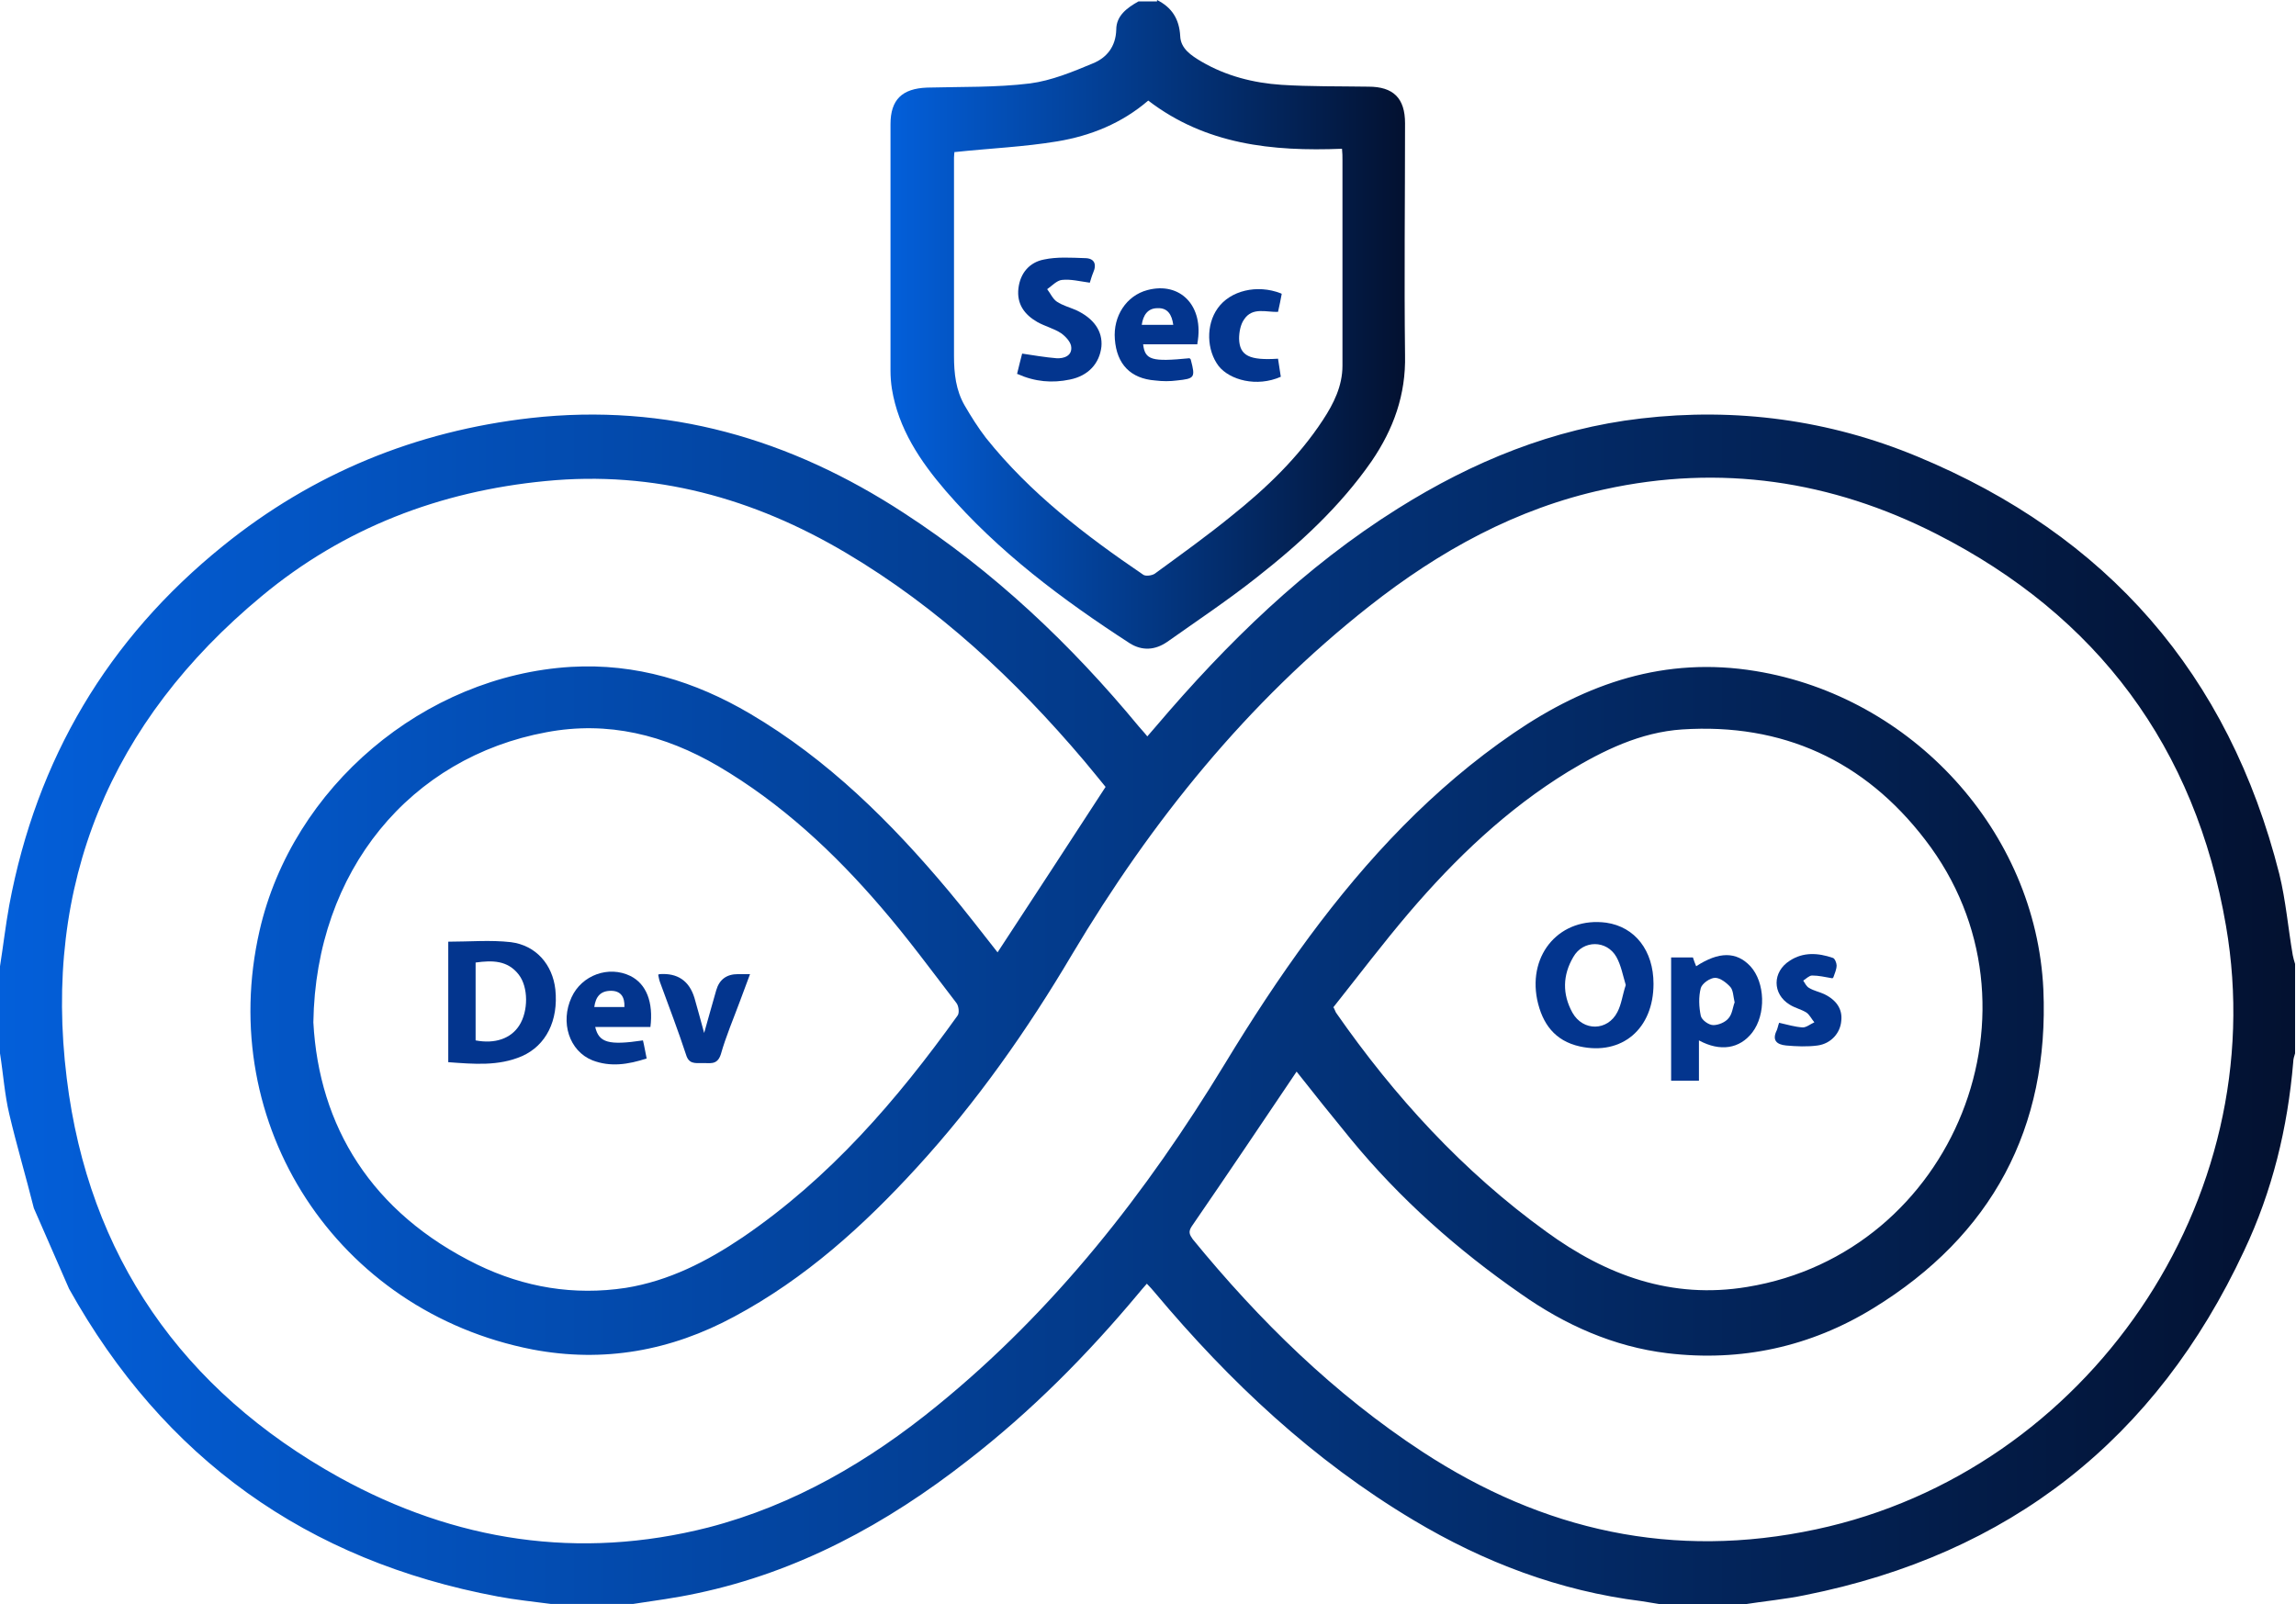 <?xml version="1.0" encoding="UTF-8"?>
<svg id="Layer_1" data-name="Layer 1" xmlns="http://www.w3.org/2000/svg" xmlns:xlink="http://www.w3.org/1999/xlink" viewBox="0 0 49.53 34.62">
  <defs>
    <style>
      .cls-1 {
        fill: url(#linear-gradient);
      }

      .cls-2 {
        fill: #03358e;
      }

      .cls-3 {
        fill: url(#linear-gradient-2);
      }
    </style>
    <linearGradient id="linear-gradient" x1="0" y1="21.78" x2="49.53" y2="21.78" gradientUnits="userSpaceOnUse">
      <stop offset="0" stop-color="#035fda"/>
      <stop offset="1" stop-color="#031130"/>
    </linearGradient>
    <linearGradient id="linear-gradient-2" x1="19.22" y1="6.99" x2="30.32" y2="6.99" xlink:href="#linear-gradient"/>
  </defs>
  <g id="_4562k2" data-name="4562k2">
    <g>
      <path class="cls-1" d="m1.31,27.54l.04-.06m-.62-1.41c-.17-.68-.37-1.35-.53-2.03C.1,23.62.07,23.17,0,22.73c0-.63,0-1.25,0-1.88.07-.44.12-.88.2-1.32.59-3.15,2.12-5.74,4.61-7.75,1.94-1.57,4.17-2.48,6.64-2.76,2.94-.33,5.6.45,8.05,2.05,1.94,1.26,3.6,2.83,5.07,4.61.05.06.11.12.18.21.07-.08.13-.15.19-.22,1.53-1.8,3.21-3.44,5.22-4.7,1.61-1.01,3.34-1.72,5.24-1.94,2.05-.24,4.06.03,5.96.82,4.1,1.7,6.72,4.7,7.81,9.01.14.57.19,1.17.29,1.75.01.06.03.12.05.19v1.93c-.02.06-.04.13-.04.19-.12,1.42-.45,2.78-1.06,4.07-1.9,4.07-5.06,6.55-9.47,7.43-.43.09-.88.13-1.32.2h-1.78c-.14-.02-.29-.05-.43-.07-1.77-.22-3.4-.84-4.92-1.75-2.16-1.29-3.96-2.98-5.57-4.9-.06-.07-.11-.13-.18-.2-.08.09-.13.15-.18.21-1.11,1.33-2.32,2.55-3.69,3.61-1.74,1.36-3.65,2.4-5.83,2.86-.46.1-.92.16-1.38.23h-1.78c-.38-.05-.77-.09-1.14-.16-4.12-.77-7.21-2.98-9.25-6.64m26.51-4.73c-.76,1.13-1.52,2.26-2.29,3.38-.08.12-.05.18.02.28,1.44,1.76,3.05,3.34,4.96,4.59,2.6,1.7,5.41,2.33,8.49,1.67,5.85-1.25,9.86-7.1,8.84-13.02-.66-3.85-2.77-6.69-6.25-8.46-2.26-1.15-4.66-1.51-7.16-.96-1.9.41-3.56,1.33-5.07,2.52-2.63,2.07-4.7,4.64-6.41,7.51-.97,1.64-2.06,3.19-3.34,4.59-1.16,1.27-2.42,2.41-3.95,3.23-1.37.74-2.82,1-4.35.71-4.22-.82-6.85-4.85-5.89-9.04.71-3.1,3.55-5.5,6.72-5.69,1.4-.08,2.67.31,3.86,1.01,1.68.99,3.04,2.34,4.28,3.82.37.44.72.9,1.06,1.33.78-1.19,1.55-2.37,2.33-3.57-.14-.17-.3-.37-.46-.56-1.49-1.76-3.15-3.31-5.14-4.49-1.99-1.18-4.14-1.78-6.48-1.55-2.28.22-4.35,1.01-6.12,2.48-3.27,2.71-4.73,6.21-4.21,10.41.47,3.83,2.49,6.73,5.88,8.61,2.5,1.38,5.17,1.79,7.96,1.08,1.85-.48,3.47-1.43,4.94-2.63,2.53-2.06,4.51-4.59,6.2-7.37.57-.94,1.17-1.86,1.82-2.74,1.25-1.69,2.67-3.21,4.41-4.4,1.58-1.08,3.27-1.66,5.22-1.34,3.37.55,6.05,3.45,6.21,6.87.13,2.99-1.11,5.31-3.67,6.88-1.35.83-2.85,1.16-4.44.97-1.16-.14-2.21-.61-3.16-1.28-1.37-.95-2.61-2.05-3.67-3.34-.41-.5-.81-1-1.18-1.47Zm-21.24-1.02c.12,2.24,1.25,4.11,3.54,5.23,1.01.49,2.08.67,3.2.5.93-.15,1.75-.57,2.52-1.09,1.88-1.28,3.33-2.96,4.64-4.79.04-.06.02-.21-.03-.27-.53-.69-1.05-1.4-1.62-2.06-1.02-1.19-2.16-2.25-3.52-3.05-1.15-.67-2.37-.98-3.7-.73-2.93.54-4.98,2.98-5.03,6.26Zm22.01-.32c.03.07.04.09.05.11,1.26,1.81,2.74,3.43,4.54,4.73,1.29.94,2.7,1.46,4.33,1.19,4.47-.73,6.61-6.06,3.84-9.65-1.31-1.71-3.08-2.52-5.24-2.38-.9.06-1.7.45-2.46.91-1.32.81-2.43,1.87-3.43,3.04-.57.67-1.1,1.37-1.64,2.05Z"/>
      <path class="cls-3" d="m24.96,0c.32.16.48.41.5.78.01.27.24.42.46.55.53.31,1.12.46,1.72.5.62.04,1.25.03,1.88.04.54,0,.79.25.79.79,0,1.67-.02,3.33,0,5,.02.86-.25,1.6-.72,2.29-.68.98-1.55,1.78-2.48,2.51-.62.49-1.28.93-1.93,1.39-.26.18-.54.2-.81.03-1.45-.94-2.83-1.97-3.97-3.29-.55-.64-1.02-1.34-1.16-2.2-.02-.13-.03-.26-.03-.39,0-1.77,0-3.55,0-5.32,0-.53.25-.77.79-.79.74-.02,1.49,0,2.22-.09.46-.06.92-.25,1.35-.43.3-.12.5-.36.51-.73,0-.3.23-.47.48-.61h.4Zm-4.37,3.28s-.01.07-.01.12c0,1.43,0,2.86,0,4.28,0,.38.04.74.23,1.07.14.24.29.48.46.7.95,1.19,2.14,2.1,3.39,2.95.05.04.19.02.25-.02.56-.41,1.12-.81,1.66-1.25.75-.6,1.44-1.26,1.97-2.07.23-.35.42-.73.42-1.17,0-1.48,0-2.96,0-4.43,0-.08,0-.16-.01-.25-1.51.06-2.94-.09-4.18-1.04-.57.49-1.24.76-1.96.88-.72.12-1.45.15-2.2.23Z"/>
      <path class="cls-2" d="m9.67,22.92v-2.6c.46,0,.91-.04,1.35.01.55.07.9.49.96,1.02.07.67-.2,1.21-.72,1.44-.51.22-1.04.17-1.59.13Zm.59-.47c.42.08.76-.04.94-.32.2-.31.2-.83-.01-1.1-.24-.31-.57-.31-.93-.26v1.68Z"/>
      <path class="cls-2" d="m14.03,22.16h-1.19c.08.34.29.4,1.03.29.03.12.05.25.08.39-.4.13-.78.19-1.17.04-.5-.2-.7-.82-.45-1.36.22-.48.8-.69,1.27-.46.34.17.5.56.43,1.11Zm-1.21-.43h.65c.01-.22-.08-.35-.29-.35-.23,0-.33.13-.36.35Z"/>
      <path class="cls-2" d="m14.2,21.03s.03-.01.03-.01q.58-.04.75.51c.07.24.13.47.21.76.09-.33.18-.63.26-.92q.1-.35.47-.35c.07,0,.15,0,.26,0-.08.21-.15.4-.22.59-.14.38-.3.75-.41,1.14-.08.25-.25.18-.41.19-.15,0-.28.02-.34-.18-.17-.52-.37-1.04-.56-1.56-.02-.05-.03-.11-.04-.16Z"/>
      <path class="cls-2" d="m35.67,21.23c0,.97-.68,1.55-1.59,1.35-.54-.12-.81-.49-.92-1.01-.2-1,.51-1.79,1.49-1.66.62.09,1.02.6,1.02,1.32Zm-.6.02c-.06-.2-.1-.42-.2-.6-.21-.37-.72-.37-.93,0-.23.39-.24.8-.02,1.2.23.41.76.4.97-.01.09-.17.11-.37.18-.58Z"/>
      <path class="cls-2" d="m36.05,20.66h.47c.02.06.04.12.07.19.49-.32.87-.32,1.17,0,.32.35.34,1.04.04,1.43-.27.35-.69.42-1.15.17v.87h-.6v-2.66Zm1.37.97c-.03-.13-.03-.26-.09-.33-.08-.09-.22-.2-.33-.2-.11,0-.28.12-.31.22-.05.19-.04.41,0,.6.02.09.17.2.27.2.11,0,.26-.06.33-.15.08-.09.09-.24.13-.34Z"/>
      <path class="cls-2" d="m39.53,21.11c-.17-.03-.3-.06-.44-.06-.06,0-.13.07-.19.11.04.06.07.13.13.16.1.06.21.08.32.13.27.13.4.33.37.58-.02.26-.22.49-.51.53-.22.03-.46.02-.68,0-.2-.02-.31-.11-.2-.33.02-.05.03-.11.05-.16.18.04.34.09.51.1.08,0,.16-.07.25-.11-.06-.07-.1-.16-.17-.21-.11-.07-.25-.1-.36-.17-.38-.23-.38-.71,0-.95.29-.19.61-.17.93-.06.04.01.08.11.08.16,0,.09-.04.17-.07.26Z"/>
      <path class="cls-2" d="m21.94,8.07c.04-.17.08-.32.11-.44.26.04.5.08.74.1.16.01.33-.05.32-.23,0-.11-.12-.24-.22-.31-.15-.1-.35-.15-.51-.24-.28-.16-.45-.39-.41-.73.04-.33.24-.56.55-.62.28-.06.58-.04.88-.03.2,0,.27.12.18.32-.03.07-.05.15-.07.21-.22-.03-.41-.08-.6-.06-.11.01-.22.13-.32.2.07.09.12.21.21.27.12.08.27.12.41.18.39.18.58.46.55.79-.04.36-.28.63-.68.71-.38.08-.75.05-1.13-.12Z"/>
      <path class="cls-2" d="m25.83,7.43h-1.17c.04.34.19.38,1,.3.01.01.03.02.03.04.1.38.08.4-.3.44-.15.02-.31.02-.47,0-.53-.04-.83-.35-.87-.89-.04-.5.25-.94.7-1.06.71-.19,1.23.34,1.08,1.15Zm-1.2-.42h.68c-.03-.22-.12-.37-.34-.36-.21,0-.31.15-.34.36Z"/>
      <path class="cls-2" d="m27.65,6.34c-.02.12-.05.25-.08.39-.25.01-.55-.11-.73.16-.08.11-.11.28-.11.42.01.37.23.47.84.43.02.13.04.27.06.39-.52.23-1.1.07-1.34-.23-.26-.34-.28-.89-.02-1.25.27-.38.85-.52,1.36-.32Z"/>
    </g>
  </g>
</svg>